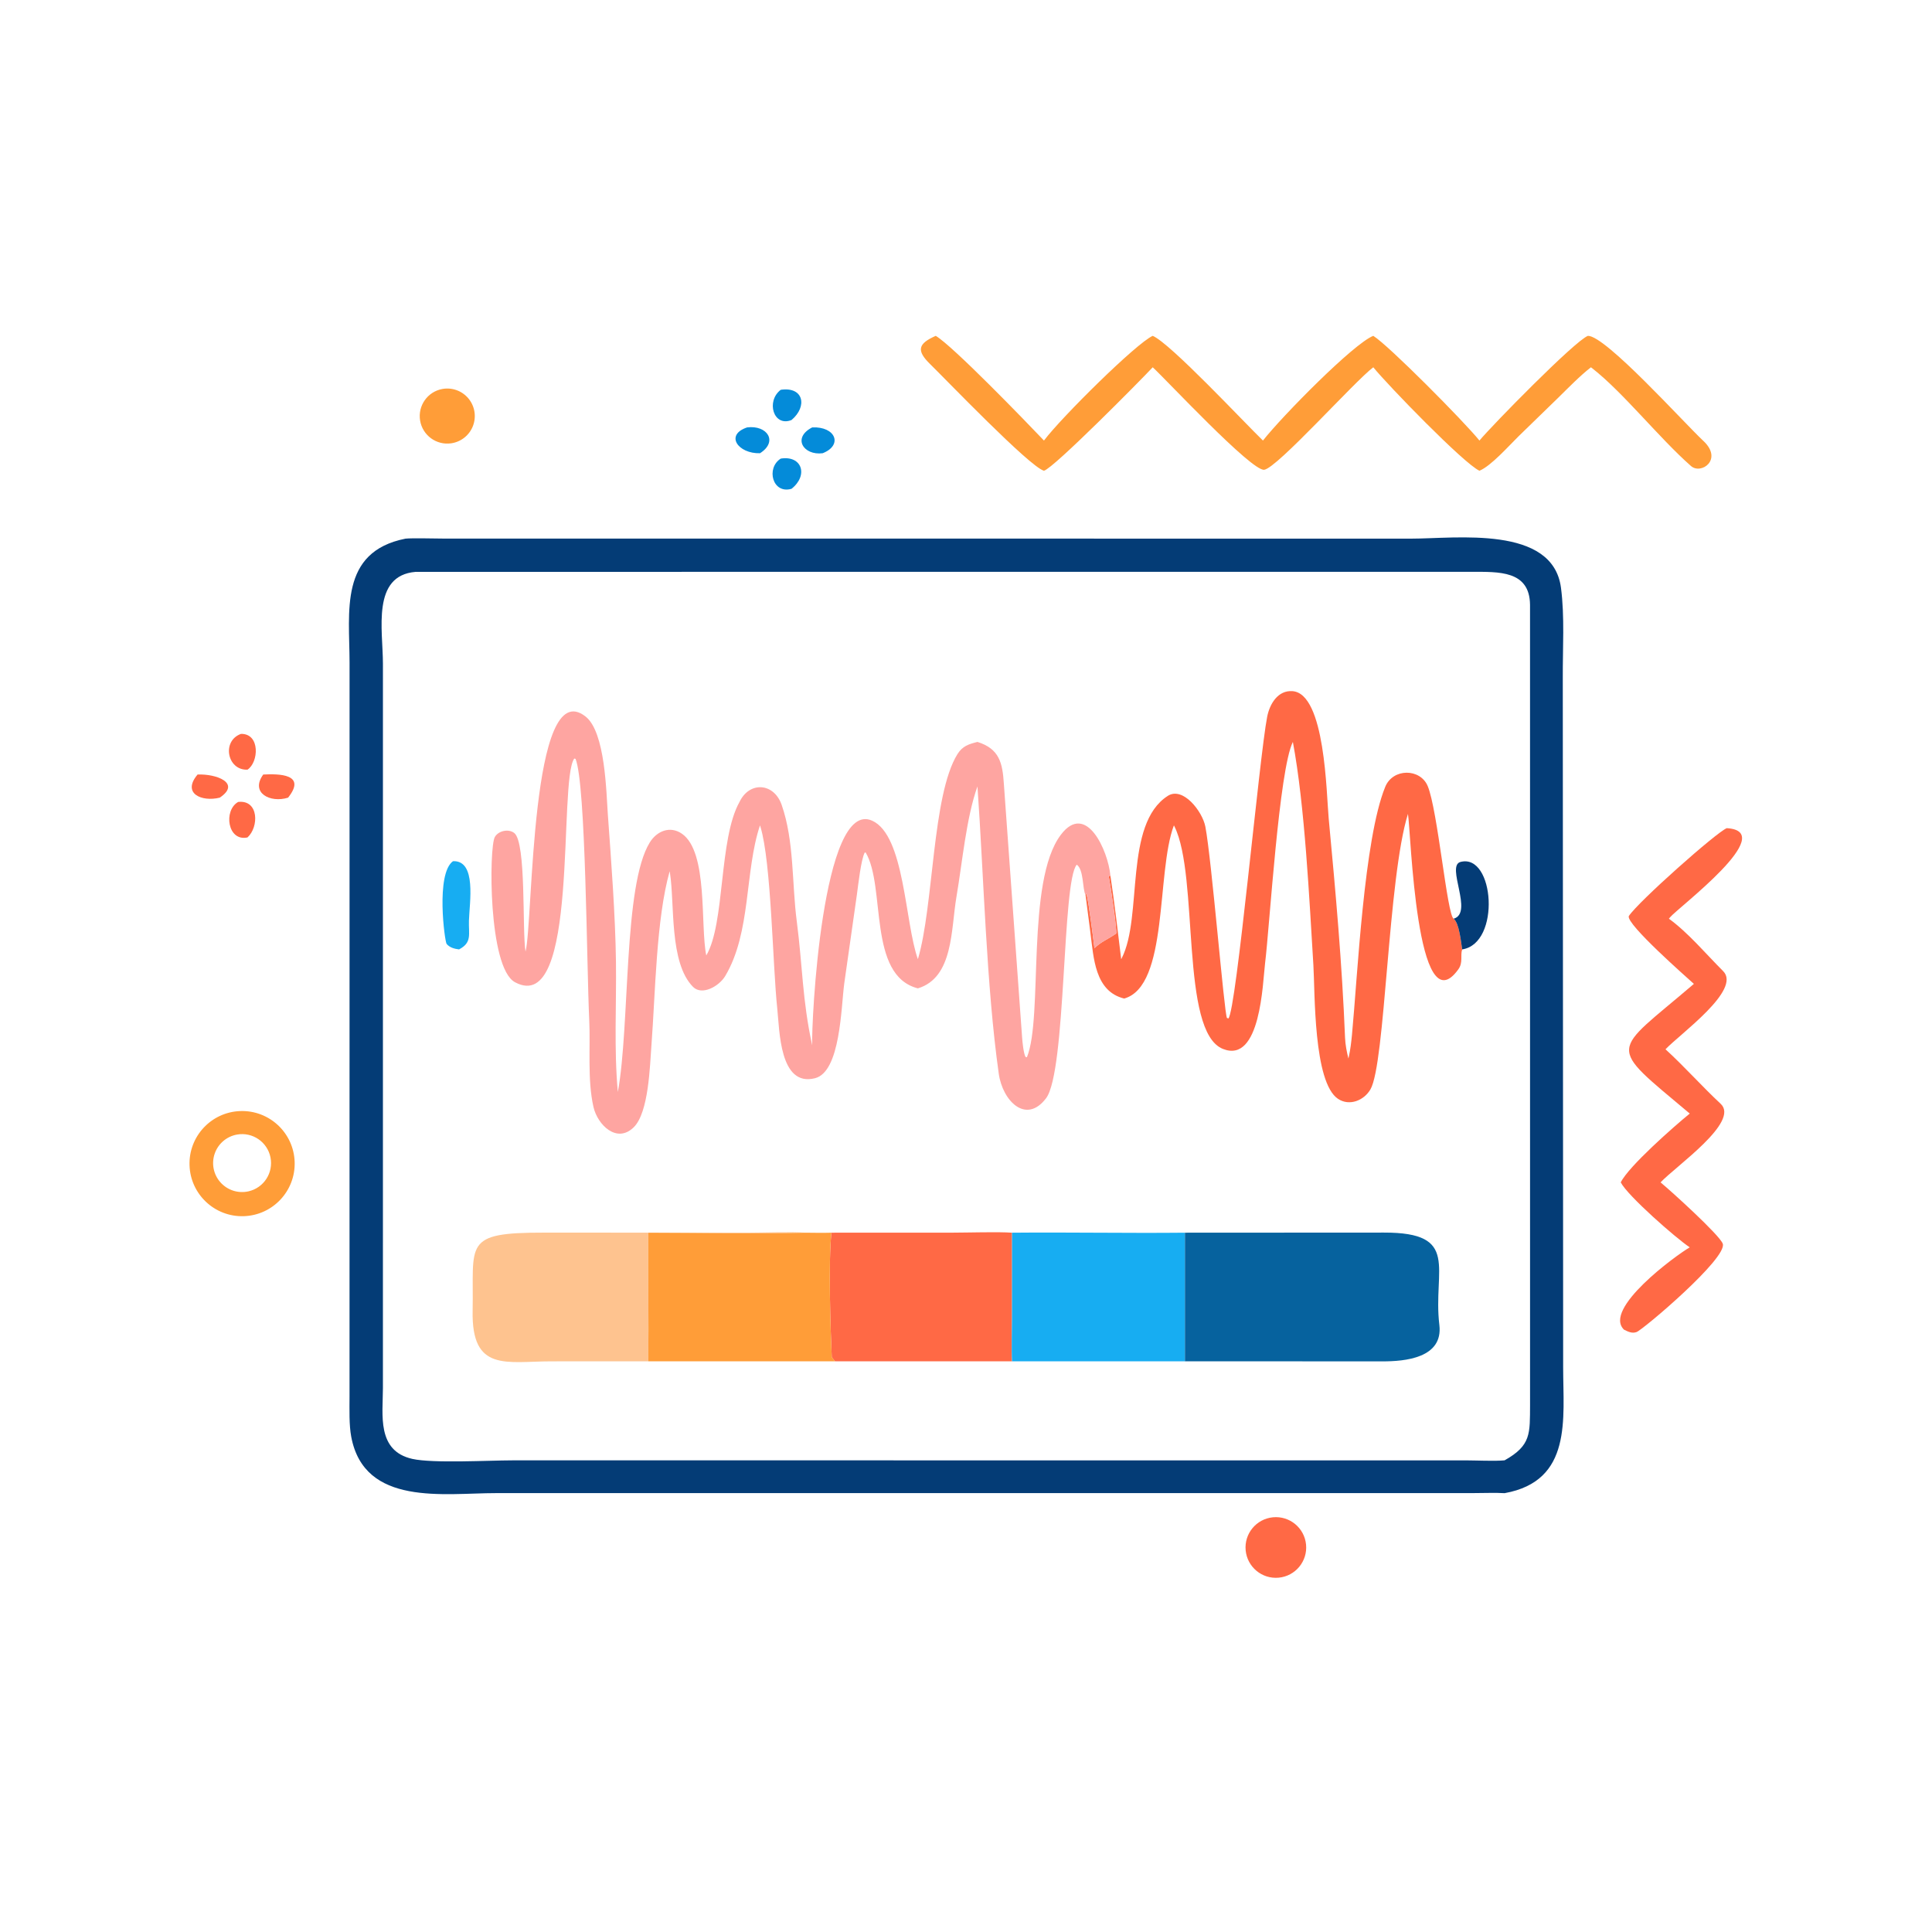 <?xml version="1.0" encoding="utf-8" ?><svg xmlns="http://www.w3.org/2000/svg" xmlns:xlink="http://www.w3.org/1999/xlink" width="1024" height="1024" viewBox="0 0 1024 1024"><path fill="#FF9D38" transform="scale(2 2)" d="M392.068 116.75C395.372 112.765 417.361 90.313 420.813 89.003C425.473 88.912 446.285 112.067 451.412 116.848C456.706 121.786 450.812 125.869 448.122 123.496C439.636 116.015 430.168 104.007 421.952 97.593L421.616 97.334C418.721 99.579 415.54 102.862 412.868 105.478L402.443 115.612C399.843 118.163 395.16 123.479 392.068 124.753C387.921 122.841 367.906 102.202 363.934 97.334C359.016 101.015 338.486 124.027 335.03 124.493C331.684 124.943 308.956 100.496 305.483 97.334C302.366 100.687 279.288 124.033 276.663 124.753C272.865 123.729 250.404 100.295 246.518 96.514C242.791 92.889 243.278 91.071 247.982 89.003C252.53 91.7 271.75 111.583 276.663 116.75L276.731 116.662C281.29 110.614 301.148 90.936 305.483 89.003C310.106 90.925 329.616 111.841 334.695 116.75C339.908 110.154 358.774 91.002 363.934 89.003C367.956 91.474 388.054 111.766 392.068 116.75Z"/><path fill="#FF9D38" transform="scale(2 2)" d="M119.604 117.477C115.665 118.064 111.984 115.383 111.333 111.454C110.681 107.526 113.301 103.8 117.219 103.085C119.811 102.611 122.457 103.572 124.141 105.599C125.825 107.625 126.285 110.403 125.345 112.864C124.405 115.326 122.211 117.089 119.604 117.477Z"/><path fill="#048BD9" transform="scale(2 2)" d="M209.766 111.306C204.981 113.232 202.941 106.323 206.9 103.303C212.97 102.401 214.046 107.696 209.766 111.306Z"/><path fill="#048BD9" transform="scale(2 2)" d="M201.407 120.111C195.62 120.279 192.023 115.251 197.999 113.266C203.286 112.601 206.301 117.002 201.407 120.111Z"/><path fill="#048BD9" transform="scale(2 2)" d="M218.014 120.111C212.924 120.763 209.882 116.01 215.245 113.266C221.422 112.972 223.464 117.962 218.014 120.111Z"/><path fill="#048BD9" transform="scale(2 2)" d="M209.766 129.535C204.721 131.009 202.942 124.056 206.9 121.534C212.511 120.624 214.299 125.941 209.766 129.535Z"/><path fill="#043C76" transform="scale(2 2)" d="M398.739 395.705C396.624 395.562 392.914 395.677 390.709 395.682L131.426 395.691C117.676 395.689 96.578 399.275 93.086 380.783C92.483 377.591 92.628 373.512 92.628 370.174L92.637 175.586C92.624 162.16 89.828 146.248 107.457 142.749C109.102 142.558 115.3 142.723 117.297 142.726L373.996 142.745C385.889 142.745 411.471 139.126 413.674 155.75C414.681 163.349 414.113 171.974 414.155 179.645L414.252 362.42C414.25 375.958 416.761 392.45 398.739 395.705ZM110.156 151.549C98.436 152.503 101.475 166.884 101.481 175.903L101.477 367.891C101.464 374.936 99.797 384.498 109.272 386.623C114.732 387.848 129.644 387.012 135.778 387.01L388.367 387.012C391.097 387.018 396.329 387.26 398.739 386.999C405.829 383.03 405.422 379.863 405.48 372.324L405.473 160.281C405.379 151.105 397.115 151.562 390.003 151.534L110.156 151.549Z"/><path fill="#FF6945" transform="scale(2 2)" d="M287.678 237.17L287.904 236.831C288.575 239.153 289.686 248.528 290.041 251.279C291.695 249.6 293.839 248.801 295.794 247.391C296.076 246.528 294.218 234.171 293.869 232.467L293.804 232.153L294.271 232.072C295.446 239.901 296.174 246.47 297.13 254.197L297.283 253.905C302.899 242.857 297.788 218.418 309.47 210.92C313.484 208.344 318.655 215.013 319.435 219.081C321.093 227.737 324.43 268.523 325.156 269.763L325.534 269.906C327.637 267.896 333.73 200.527 335.818 189.929C336.486 186.536 338.666 182.864 342.541 183.164C351.215 183.838 351.496 210.313 352.124 216.975C353.974 236.628 355.644 255.12 356.452 275.006C356.526 276.841 356.898 278.735 357.344 280.517L357.445 280.072C357.876 278.121 358.101 276.17 358.291 274.182C359.761 258.748 361.447 222.375 367.092 208.543C369.126 203.524 376.379 203.595 378.354 208.307C381.005 214.631 383.513 242.662 385.236 243.465C386.698 244.642 387.17 249.574 387.488 251.601C386.952 253.245 387.786 255.053 386.478 256.878C375.341 272.406 373.901 220.332 373.124 215.693C367.803 232.705 367.14 281.89 363.183 288.691C361.465 291.645 357.615 293.213 354.595 291.211C348.02 286.851 348.502 262.88 348.058 255.714C346.988 238.425 345.808 213.62 342.624 196.616C338.949 203.989 336.48 245.378 335.252 255.326C334.627 260.391 334.096 281.982 324.079 277.972C312.679 273.409 317.797 232.288 311.264 219.061L311.098 218.726C306.387 231.142 309.751 261.325 297.918 264.625C290.102 262.71 289.832 253.756 288.968 247.164L287.678 237.17Z"/><path fill="#FEA5A1" transform="scale(2 2)" d="M294.271 232.072L293.804 232.153L293.869 232.467C294.218 234.171 296.076 246.528 295.794 247.391C293.839 248.801 291.695 249.6 290.041 251.279C289.686 248.528 288.575 239.153 287.904 236.831L287.678 237.17C286.835 235.662 287.243 230.475 285.357 229.149C281.423 233.486 282.605 283.939 277.217 291.051C271.926 298.034 265.701 291.8 264.679 284.523C261.382 261.07 260.734 232.583 259.037 208.405C256.061 216.711 255.013 228.654 253.478 237.617C251.988 246.319 252.707 259.064 243.25 261.926C229.834 258.509 234.816 234.958 229.399 225.908L229.141 225.97C228.15 227.959 227.442 234.494 227.1 236.984L223.734 260.637C222.889 267.029 222.727 284.017 216.002 285.734C206.543 288.15 206.598 272.967 205.977 267.209C204.769 255.996 204.408 228.547 201.531 219.123L201.407 218.726C197.314 230.955 199.096 247.092 192.186 258.666C190.574 261.367 186.037 263.934 183.657 261.528C177.308 255.114 178.844 239.596 177.54 231.313L177.472 230.89C173.889 243.493 173.678 263.39 172.635 277.049C172.222 282.454 171.932 294.817 167.947 298.738C163.46 303.153 158.343 298.082 157.271 293.346C155.645 286.163 156.489 277.518 156.159 270.501C155.453 255.503 155.28 207.975 152.527 201.108L152.191 201.014C147.844 206.951 153.665 269.552 136.478 260.301C129.35 256.464 129.569 224.533 131.139 221.806C132.092 220.151 134.753 219.577 136.278 220.752C139.522 223.251 138.351 246.596 139.268 252.192C141.304 244.559 140.489 178.3 155.188 189.892C160.422 194.019 160.66 209.927 161.09 215.902C161.973 228.158 163.072 242.521 163.235 254.814C163.388 266.316 162.685 277.926 163.734 289.4C166.986 271.579 165.138 234.637 172.201 223.254C174.081 220.224 177.578 218.761 180.739 220.96C187.72 225.817 185.544 245.294 187.171 253.206C192.198 244.671 190.45 222.342 195.977 212.526C198.62 206.98 205.101 207.43 207.147 213.294C210.507 222.921 209.837 234.082 211.149 244.128C212.695 255.969 212.615 265.125 215.245 277.029C214.957 271.377 217.871 211.502 231.131 217.49C239.788 221.399 239.75 244.388 243.25 254.197C247.475 239.963 246.996 210.75 253.717 199.878C255.057 197.711 256.707 197.203 259.037 196.616C264.882 198.447 265.676 202.219 266.034 207.708L270.867 274.925C270.938 276.034 271.259 279.229 271.783 280.11L272.139 280.179C276.515 269.585 271.794 233.566 281.138 221.219C287.848 212.354 293.675 225.453 294.271 232.072Z"/><path fill="#FF6945" transform="scale(2 2)" d="M65.584 203.974C60.167 204.183 58.71 196.309 63.874 194.485C69.017 194.405 68.559 202.047 65.584 203.974Z"/><path fill="#FF6945" transform="scale(2 2)" d="M58.24 211.385C53.398 212.585 48.143 210.242 52.363 205.255C57.448 205.047 63.922 207.568 58.24 211.385Z"/><path fill="#FF6945" transform="scale(2 2)" d="M76.348 211.385C71.645 212.885 66.228 210.126 69.763 205.255C73.922 205.047 81.352 205.093 76.348 211.385Z"/><path fill="#FF6945" transform="scale(2 2)" d="M65.584 221.931C60.281 223.078 59.172 214.749 63.113 212.525C68.636 211.888 68.644 219.189 65.584 221.931Z"/><path fill="#FF6945" transform="scale(2 2)" d="M448.897 260.739C447.246 259.223 430.923 244.937 431.646 242.774C434.169 238.926 455.031 220.436 457.618 219.472C471.687 220.335 444.712 240.511 442.57 243.103L442.274 243.465C447.345 247.126 452.161 252.88 456.645 257.353C461.624 262.321 445.192 274.031 441.374 278.073C446.264 282.519 451.121 287.988 455.995 292.522C461.142 297.31 444.043 309.098 440.065 313.344C442.81 315.593 455.682 327.268 456.544 329.583C457.942 333.341 435.383 352.406 433.704 353.008C432.491 353.443 431.462 352.902 430.394 352.386C424.646 346.921 444.115 332.683 447.801 330.557C444.196 328.181 431.338 316.901 429.515 313.344C431.581 309.102 443.648 298.493 447.801 295.11C425.529 276.36 426.874 279.616 448.897 260.739Z"/><path fill="#17ADF2" transform="scale(2 2)" d="M121.654 251.601C120.452 251.459 119.169 251.125 118.358 250.149C117.859 249.547 115.413 231.566 120.048 228.222C126.361 227.953 124.419 239.205 124.273 243.98C124.162 247.62 125.149 249.769 121.654 251.601Z"/><path fill="#043C76" transform="scale(2 2)" d="M385.236 243.465C390.589 241.953 383.105 229.455 387.047 228.423C396.044 226.069 397.794 250.057 387.488 251.601C387.17 249.574 386.698 244.642 385.236 243.465Z"/><path fill="#FF9D38" transform="scale(2 2)" d="M64.556 322.302C56.885 322.522 50.479 316.499 50.227 308.828C49.975 301.158 55.972 294.727 63.642 294.444C71.356 294.158 77.833 300.198 78.086 307.914C78.34 315.629 72.273 322.081 64.556 322.302ZM62.817 300.67C60.075 301.155 57.811 303.086 56.9 305.718C55.988 308.349 56.574 311.267 58.429 313.344C60.284 315.421 63.118 316.33 65.835 315.721C69.905 314.807 72.501 310.811 71.681 306.72C70.861 302.63 66.925 299.943 62.817 300.67Z"/><path fill="#FEC38F" transform="scale(2 2)" d="M213.352 326.677C200.112 327.033 185.152 326.677 171.799 326.677C171.707 338.02 171.938 349.429 171.799 360.756L146.138 360.77C134.183 360.775 124.935 363.687 125.252 347.389C125.601 329.445 122.514 326.634 144.185 326.658L198.101 326.674C201.823 326.672 210.109 326.378 213.352 326.677Z"/><path fill="#FF6945" transform="scale(2 2)" d="M220.339 326.677L252.693 326.663C256.739 326.661 264.455 326.411 268.201 326.677L268.187 349.268C268.18 352.579 268.007 357.555 268.201 360.756L221.294 360.756L220.424 359.693C220.071 351.935 219.502 334.319 220.339 326.677Z"/><path fill="#17ADF2" transform="scale(2 2)" d="M268.201 326.677C283.444 326.534 298.784 326.834 314.017 326.677L314.017 360.756L268.201 360.756C268.007 357.555 268.18 352.579 268.187 349.268L268.201 326.677Z"/><path fill="#06629E" transform="scale(2 2)" d="M314.017 326.677L366.722 326.649C387.158 326.59 379.668 336.333 381.444 351.121C382.501 359.925 372.268 360.792 366.332 360.778L314.017 360.756L314.017 326.677Z"/><path fill="#FF9D38" transform="scale(2 2)" d="M171.799 326.677C185.152 326.677 200.112 327.033 213.352 326.677C215.628 326.692 218.077 326.755 220.339 326.677C219.502 334.319 220.071 351.935 220.424 359.693L221.294 360.756L171.799 360.756C171.938 349.429 171.707 338.02 171.799 326.677Z"/><path fill="#FF6945" transform="scale(2 2)" d="M338.861 418.103C334.448 418.514 330.536 415.275 330.114 410.864C329.692 406.452 332.921 402.531 337.332 402.098C341.758 401.664 345.696 404.907 346.119 409.334C346.542 413.762 343.29 417.691 338.861 418.103Z"/></svg>